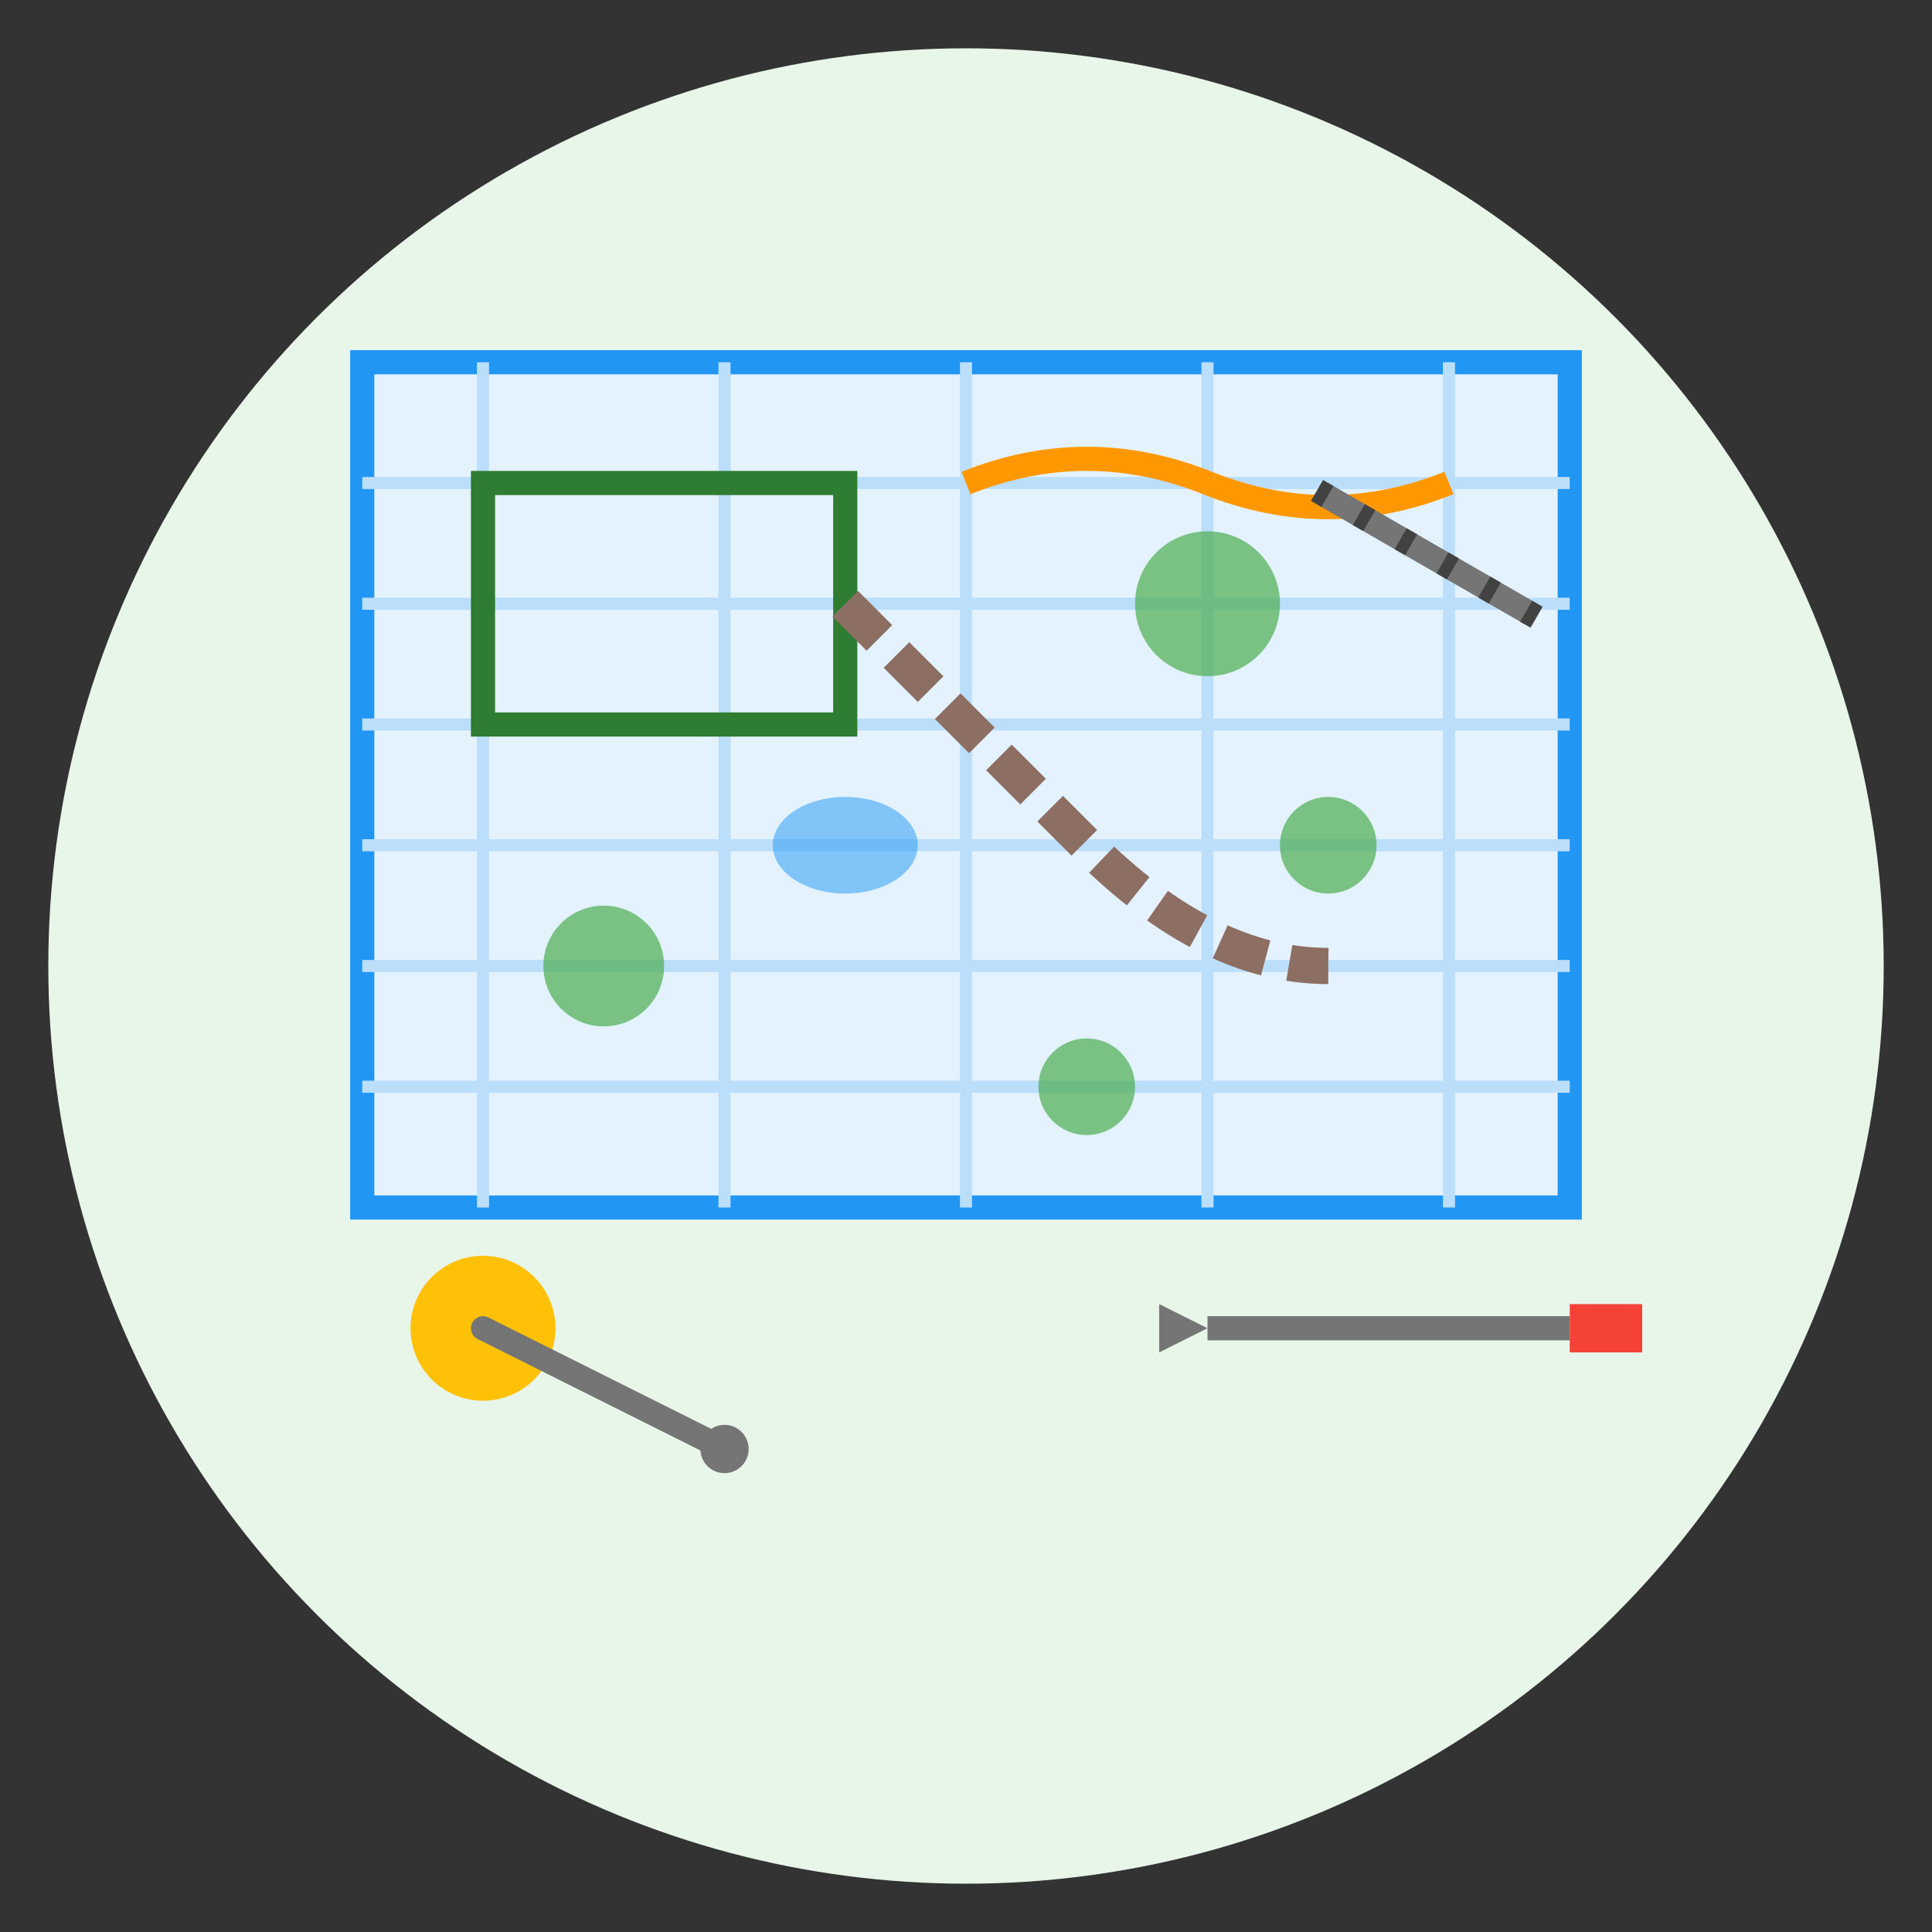 <svg xmlns="http://www.w3.org/2000/svg" viewBox="0 0 80 80">
  <rect x="0" y="0" width="80" height="80" fill="#333333" stroke="none"/>
  <!-- Circular background -->
  <circle cx="40" cy="40" r="38" fill="#E8F5E9"/>
  
  <!-- Garden design illustration -->
  <g transform="translate(10, 10)">
    <!-- Design blueprint/paper -->
    <rect x="5" y="5" width="50" height="35" fill="#E3F2FD" stroke="#2196F3" stroke-width="1"/>
    
    <!-- Blueprint grid lines -->
    <g stroke="#BBDEFB" stroke-width="0.5">
      <line x1="10" y1="5" x2="10" y2="40"/>
      <line x1="20" y1="5" x2="20" y2="40"/>
      <line x1="30" y1="5" x2="30" y2="40"/>
      <line x1="40" y1="5" x2="40" y2="40"/>
      <line x1="50" y1="5" x2="50" y2="40"/>
      
      <line x1="5" y1="10" x2="55" y2="10"/>
      <line x1="5" y1="15" x2="55" y2="15"/>
      <line x1="5" y1="20" x2="55" y2="20"/>
      <line x1="5" y1="25" x2="55" y2="25"/>
      <line x1="5" y1="30" x2="55" y2="30"/>
      <line x1="5" y1="35" x2="55" y2="35"/>
    </g>
    
    <!-- Garden design elements on blueprint -->
    <!-- House outline -->
    <rect x="10" y="10" width="15" height="10" fill="none" stroke="#2E7D32" stroke-width="1"/>
    
    <!-- Garden paths -->
    <path d="M25,15 Q30,20 35,25 T45,30" fill="none" stroke="#8D6E63" stroke-width="1.5" stroke-dasharray="2,1"/>
    
    <!-- Trees and bushes (symbols) -->
    <circle cx="40" cy="15" r="3" fill="#4CAF50" opacity="0.7"/>
    <circle cx="45" cy="25" r="2" fill="#4CAF50" opacity="0.7"/>
    <circle cx="15" cy="30" r="2.5" fill="#4CAF50" opacity="0.7"/>
    <circle cx="35" cy="35" r="2" fill="#4CAF50" opacity="0.7"/>
    
    <!-- Flower beds -->
    <path d="M30,10 Q35,8 40,10 T50,10" fill="none" stroke="#FF9800" stroke-width="1"/>
    
    <!-- Water feature -->
    <ellipse cx="25" cy="25" rx="3" ry="2" fill="#2196F3" opacity="0.5"/>
    
    <!-- Design tools -->
    <g transform="translate(45, 10) rotate(30)">
      <rect x="0" y="0" width="10" height="1" fill="#757575"/> <!-- Ruler -->
      <path d="M0,0 L0,1 M2,0 L2,1 M4,0 L4,1 M6,0 L6,1 M8,0 L8,1 M10,0 L10,1" stroke="#424242" stroke-width="0.5"/>
    </g>
    
    <g transform="translate(10, 45)">
      <circle cx="0" cy="0" r="3" fill="#FFC107"/> <!-- Compass point -->
      <circle cx="0" cy="0" r="0.5" fill="#757575"/>
      <path d="M0,0 L10,5" stroke="#757575" stroke-width="1"/> <!-- Compass arm -->
      <circle cx="10" cy="5" r="1" fill="#757575"/> <!-- Pencil end -->
    </g>
    
    <g transform="translate(40, 45)">
      <path d="M0,0 L15,0" stroke="#757575" stroke-width="1"/> <!-- Pencil -->
      <path d="M0,0 L-2,-1 L-2,1 Z" fill="#757575"/> <!-- Pencil tip -->
      <rect x="15" y="-1" width="3" height="2" fill="#F44336"/> <!-- Eraser -->
    </g>
  </g>
</svg>

